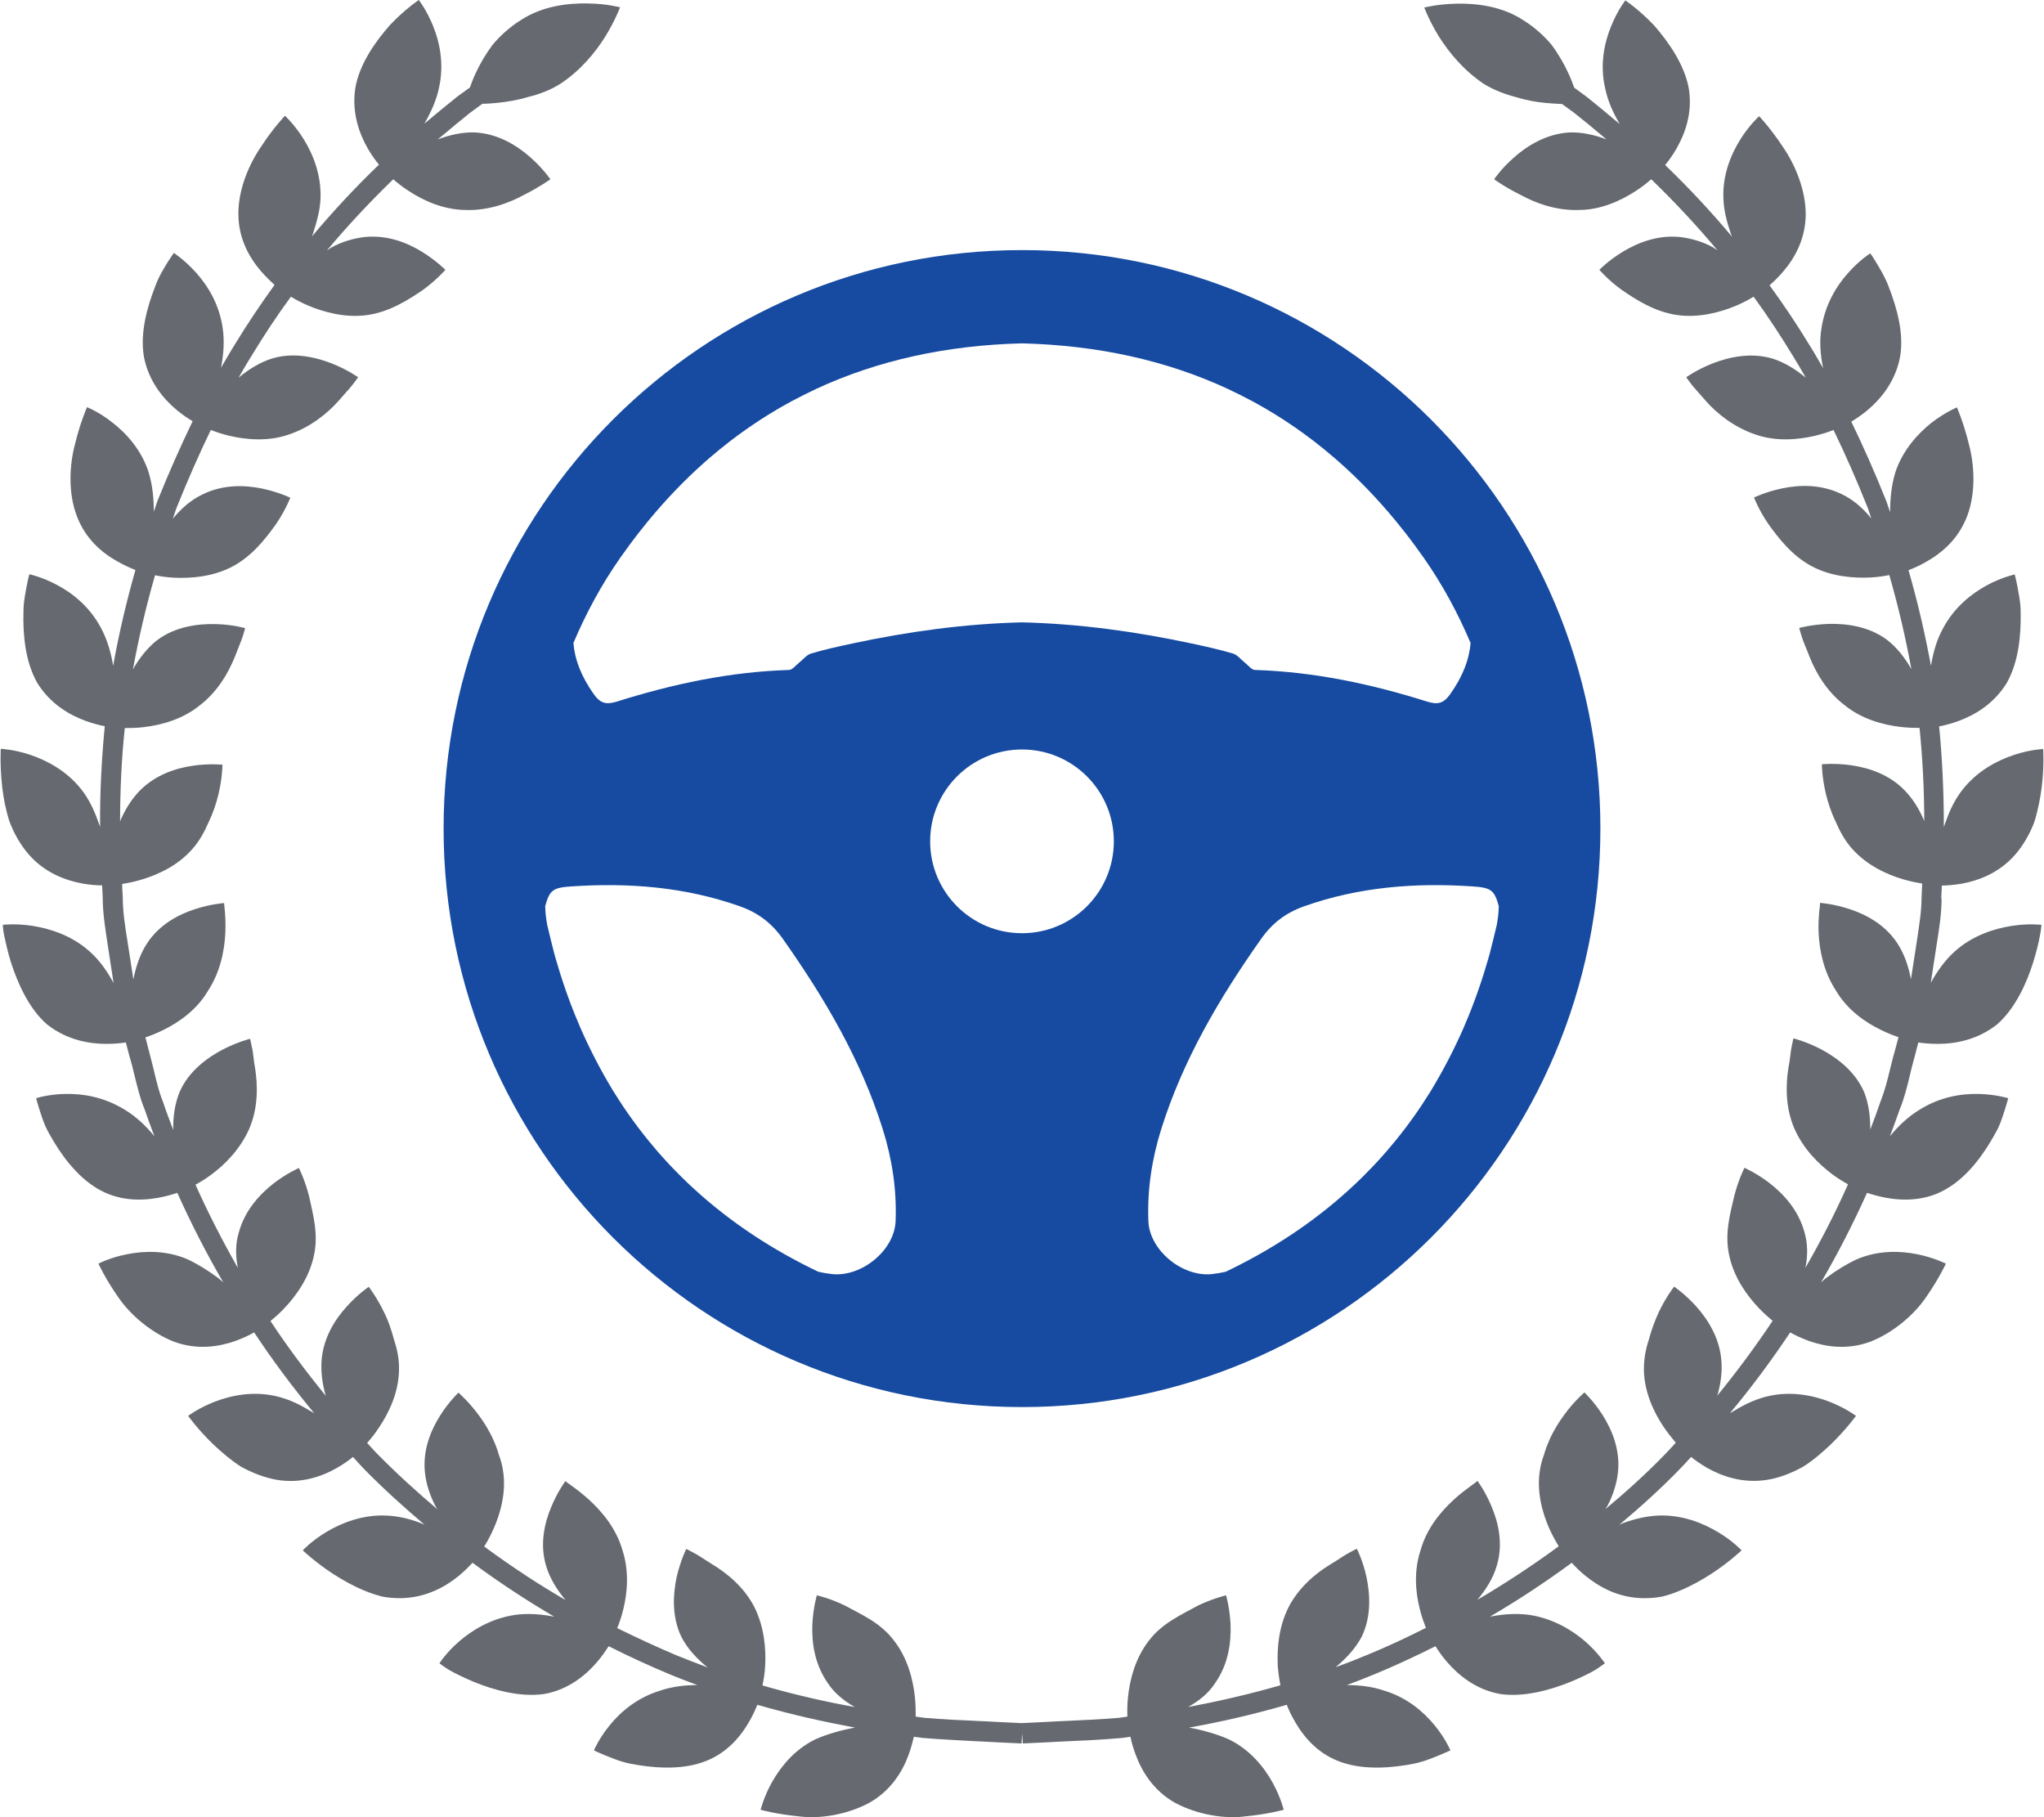 <svg width="135" height="120" viewBox="0 0 135 120" fill="none" xmlns="http://www.w3.org/2000/svg">
<path d="M128.21 59.34C128.237 59.057 128.237 58.775 128.25 58.48C128.588 58.48 129.033 58.439 129.546 58.359C130.666 58.157 132.042 57.66 133.122 56.41C133.648 55.792 134.08 55.04 134.364 54.274C134.606 53.494 134.755 52.702 134.849 51.989C135.025 50.565 134.944 49.463 134.944 49.463C134.944 49.463 134.107 49.49 133.014 49.853C131.921 50.216 130.599 50.901 129.627 52.137C129.141 52.755 128.79 53.468 128.547 54.166C128.493 54.314 128.439 54.462 128.385 54.61C128.385 52.393 128.291 50.175 128.075 47.972C128.412 47.904 128.844 47.797 129.33 47.622C130.396 47.233 131.678 46.507 132.542 45.096C133.338 43.699 133.486 41.885 133.459 40.433C133.459 39.708 133.297 39.09 133.23 38.646C133.136 38.203 133.068 37.934 133.068 37.934C133.068 37.934 132.231 38.109 131.233 38.646C130.221 39.197 129.087 40.084 128.345 41.468C127.9 42.261 127.67 43.134 127.535 43.967C127.144 41.858 126.658 39.748 126.051 37.652C126.375 37.531 126.807 37.343 127.265 37.074C128.277 36.496 129.371 35.569 129.937 34.05C130.504 32.519 130.41 30.691 130.032 29.307C129.694 27.91 129.249 26.902 129.249 26.902C129.249 26.902 128.466 27.224 127.562 27.923C126.672 28.635 125.659 29.724 125.174 31.215C124.917 32.062 124.836 32.962 124.836 33.822C124.755 33.58 124.674 33.352 124.593 33.11C123.824 31.188 123.055 29.455 122.272 27.842C122.569 27.668 122.934 27.426 123.338 27.09C124.202 26.364 125.16 25.235 125.484 23.623C125.781 22.024 125.268 20.291 124.742 18.933C124.485 18.248 124.148 17.724 123.919 17.334C123.689 16.945 123.527 16.73 123.527 16.73C123.527 16.73 122.812 17.173 122.056 18.033C121.287 18.893 120.545 20.102 120.302 21.675C120.154 22.575 120.235 23.475 120.41 24.308C120.113 23.798 119.816 23.274 119.519 22.803C118.696 21.446 117.806 20.116 116.874 18.839C117.131 18.611 117.455 18.315 117.792 17.912C118.534 17.039 119.25 15.789 119.263 14.163C119.263 12.537 118.561 10.857 117.738 9.675C116.942 8.466 116.186 7.673 116.186 7.673C116.186 7.673 115.552 8.237 114.945 9.205C114.337 10.172 113.757 11.543 113.825 13.115C113.852 13.908 114.054 14.647 114.297 15.372C114.324 15.466 114.364 15.547 114.405 15.641C113.042 14.015 111.571 12.43 109.979 10.898C110.195 10.629 110.451 10.293 110.707 9.85C111.274 8.869 111.8 7.498 111.544 5.859C111.261 4.273 110.208 2.782 109.263 1.693C108.278 0.645 107.347 0.027 107.347 0.027C107.347 0.027 106.821 0.699 106.403 1.747C105.971 2.808 105.66 4.219 105.998 5.751C106.173 6.652 106.551 7.471 106.983 8.197C106.079 7.431 105.323 6.813 104.783 6.383L103.974 5.792C103.866 5.496 103.744 5.173 103.569 4.797C103.299 4.219 102.934 3.574 102.476 2.956C101.976 2.365 101.356 1.801 100.627 1.344C99.183 0.39 97.469 0.215 96.201 0.242C94.932 0.269 94.069 0.497 94.069 0.497C94.069 0.497 94.392 1.371 95.04 2.419C95.701 3.467 96.673 4.649 97.995 5.536C98.67 5.953 99.399 6.222 100.114 6.41C100.802 6.625 101.491 6.746 102.111 6.799C102.503 6.84 102.853 6.853 103.164 6.867L103.96 7.444C104.473 7.847 105.215 8.452 106.106 9.205C105.323 8.909 104.459 8.707 103.609 8.748C102.084 8.855 100.843 9.648 100.006 10.387C99.156 11.126 98.684 11.838 98.684 11.838C98.684 11.838 99.372 12.349 100.411 12.86C101.41 13.411 102.786 13.921 104.284 13.867C105.728 13.867 107.05 13.249 108.008 12.631C108.454 12.349 108.791 12.067 109.061 11.838C110.626 13.357 112.084 14.916 113.433 16.528C113.339 16.474 113.244 16.394 113.15 16.34C112.502 15.977 111.746 15.749 110.991 15.655C109.466 15.493 108.143 16.044 107.185 16.622C106.227 17.2 105.633 17.818 105.633 17.818C105.633 17.818 106.187 18.477 107.118 19.148C108.076 19.807 109.29 20.586 110.748 20.801C112.205 21.016 113.649 20.613 114.675 20.183C115.147 19.982 115.538 19.767 115.822 19.592C116.739 20.855 117.59 22.145 118.399 23.475C118.696 23.945 118.98 24.443 119.263 24.94C118.615 24.402 117.873 23.932 117.063 23.677C115.606 23.247 114.149 23.596 113.109 23.999C112.057 24.416 111.369 24.913 111.369 24.913C111.369 24.913 111.49 25.088 111.706 25.37C111.922 25.652 112.273 26.015 112.637 26.445C113.379 27.305 114.54 28.219 115.93 28.689C117.293 29.173 118.75 29.038 119.857 28.783C120.356 28.662 120.774 28.528 121.098 28.393C121.867 29.979 122.623 31.686 123.365 33.553C123.446 33.782 123.514 34.01 123.595 34.239C123.069 33.594 122.434 33.002 121.625 32.626C120.248 31.954 118.804 32.021 117.711 32.25C116.605 32.478 115.849 32.855 115.849 32.855C115.849 32.855 116.146 33.661 116.793 34.601C117.468 35.542 118.345 36.684 119.641 37.383C120.936 38.082 122.434 38.189 123.541 38.136C124.04 38.109 124.458 38.041 124.782 37.974C125.376 40.044 125.862 42.113 126.24 44.182C125.821 43.457 125.295 42.758 124.607 42.234C123.379 41.334 121.894 41.172 120.774 41.199C119.641 41.239 118.831 41.468 118.831 41.468C118.831 41.468 118.885 41.683 118.993 42.019C119.088 42.355 119.303 42.812 119.506 43.349C119.924 44.411 120.653 45.674 121.84 46.574C122.961 47.488 124.364 47.864 125.484 47.998C125.997 48.066 126.442 48.066 126.78 48.066C126.982 50.108 127.09 52.164 127.09 54.233C127.076 54.193 127.063 54.153 127.049 54.113C126.753 53.427 126.348 52.769 125.821 52.218C124.769 51.116 123.392 50.7 122.286 50.538C121.179 50.377 120.329 50.471 120.329 50.471C120.329 50.471 120.329 51.331 120.599 52.446C120.734 52.997 120.936 53.629 121.233 54.247C121.503 54.865 121.827 55.483 122.313 56.034C123.271 57.123 124.593 57.741 125.686 58.063C126.186 58.211 126.618 58.292 126.955 58.345C126.941 58.641 126.928 58.937 126.914 59.232C126.914 60.186 126.753 61.127 126.604 62.135L126.213 64.661C126.051 63.828 125.781 62.995 125.309 62.282C124.472 61.019 123.203 60.374 122.137 60.025C121.058 59.676 120.208 59.622 120.208 59.622C120.208 59.622 120.208 59.837 120.154 60.186C120.127 60.536 120.086 61.033 120.113 61.597C120.167 62.739 120.437 64.177 121.274 65.44C122.002 66.677 123.176 67.496 124.189 67.993C124.647 68.222 125.066 68.383 125.39 68.491C125.309 68.8 125.228 69.109 125.147 69.404C125.025 69.808 124.931 70.224 124.823 70.641C124.647 71.38 124.472 72.065 124.189 72.777C123.986 73.382 123.757 73.987 123.527 74.591C123.527 73.745 123.433 72.885 123.109 72.092C122.502 70.708 121.274 69.821 120.289 69.297C119.29 68.773 118.453 68.571 118.453 68.571C118.453 68.571 118.399 68.773 118.332 69.122C118.251 69.472 118.237 69.982 118.116 70.533C117.941 71.648 117.914 73.1 118.494 74.484C119.088 75.868 120.127 76.876 121.004 77.534C121.395 77.83 121.76 78.045 122.056 78.206C121.22 80.087 120.275 81.928 119.236 83.729C119.236 83.688 119.263 83.648 119.263 83.608C119.398 82.896 119.398 82.13 119.182 81.377C118.777 79.886 117.779 78.837 116.888 78.139C115.997 77.453 115.215 77.118 115.215 77.118C115.215 77.118 114.823 77.883 114.54 78.985C114.283 80.114 113.879 81.471 114.216 82.936C114.526 84.374 115.39 85.57 116.173 86.389C116.51 86.739 116.82 87.007 117.077 87.222C115.93 88.942 114.702 90.595 113.406 92.181C113.406 92.154 113.433 92.127 113.447 92.087C113.649 91.361 113.757 90.595 113.69 89.829C113.568 88.311 112.772 87.102 112.03 86.268C111.274 85.435 110.572 84.965 110.572 84.965C110.572 84.965 110.033 85.637 109.547 86.671C109.304 87.195 109.075 87.814 108.899 88.472C108.683 89.104 108.562 89.802 108.575 90.528C108.616 91.979 109.25 93.296 109.884 94.237C110.181 94.667 110.464 95.016 110.68 95.271C110.464 95.5 110.249 95.755 110.019 95.984C108.724 97.327 107.388 98.523 106.038 99.652C106.092 99.558 106.146 99.477 106.2 99.383C106.538 98.711 106.78 97.986 106.861 97.233C107.023 95.728 106.457 94.411 105.863 93.471C105.269 92.53 104.648 91.952 104.648 91.952C104.648 91.952 103.987 92.503 103.312 93.43C102.975 93.887 102.624 94.438 102.341 95.07C102.206 95.379 102.071 95.715 101.976 96.064C101.855 96.387 101.76 96.736 101.706 97.085C101.477 98.51 101.868 99.907 102.327 100.942C102.543 101.426 102.773 101.815 102.948 102.111C101.113 103.455 99.318 104.624 97.577 105.645C98.13 104.987 98.616 104.234 98.859 103.388C99.291 101.95 98.967 100.566 98.522 99.504C98.09 98.456 97.577 97.784 97.577 97.784C97.631 97.892 94.635 99.464 93.826 102.366C93.367 103.75 93.488 105.148 93.772 106.25C93.893 106.76 94.055 107.177 94.176 107.5C92.786 108.198 91.478 108.803 90.29 109.287C89.588 109.582 88.9 109.851 88.212 110.093C88.886 109.542 89.521 108.87 89.939 108.077C90.6 106.707 90.479 105.215 90.249 104.127C90.007 103.025 89.615 102.272 89.615 102.272C89.615 102.272 89.413 102.366 89.102 102.541C88.778 102.702 88.374 103.011 87.888 103.294C86.916 103.885 85.796 104.799 85.108 106.129C84.433 107.459 84.339 108.924 84.393 110.026C84.433 110.536 84.501 110.953 84.568 111.289C82.382 111.92 80.317 112.377 78.469 112.727C79.157 112.337 79.818 111.84 80.277 111.114C81.154 109.851 81.316 108.413 81.275 107.285C81.222 106.169 80.979 105.35 80.979 105.35C80.979 105.35 80.142 105.538 79.103 106.035C78.077 106.613 76.768 107.164 75.878 108.346C74.974 109.502 74.623 110.926 74.501 112.055C74.447 112.565 74.447 113.022 74.461 113.358C74.285 113.385 74.083 113.412 73.907 113.439C72.571 113.546 71.411 113.6 70.466 113.64C69.954 113.667 69.508 113.681 69.13 113.708L67.47 113.788L65.811 113.708C65.419 113.681 64.974 113.667 64.461 113.64C63.517 113.6 62.356 113.546 61.06 113.439C60.871 113.412 60.669 113.385 60.48 113.358C60.48 113.022 60.48 112.565 60.426 112.055C60.305 110.926 59.954 109.502 59.05 108.346C58.159 107.15 56.85 106.599 55.825 106.035C54.785 105.524 53.949 105.35 53.949 105.35C53.949 105.35 53.706 106.156 53.652 107.285C53.611 108.413 53.773 109.838 54.651 111.114C55.123 111.84 55.771 112.337 56.459 112.727C54.596 112.391 52.545 111.934 50.359 111.302C50.427 110.966 50.508 110.55 50.535 110.039C50.602 108.951 50.494 107.473 49.833 106.142C49.158 104.812 48.025 103.898 47.053 103.307C46.567 103.011 46.162 102.716 45.839 102.555C45.528 102.38 45.326 102.286 45.326 102.286C45.326 102.286 44.948 103.038 44.691 104.14C44.462 105.229 44.341 106.72 45.002 108.091C45.407 108.884 46.041 109.555 46.729 110.106C46.041 109.851 45.353 109.582 44.651 109.3C43.477 108.803 42.154 108.198 40.764 107.513C40.899 107.19 41.048 106.774 41.169 106.263C41.439 105.161 41.561 103.764 41.115 102.38C40.292 99.477 37.31 97.905 37.35 97.798C37.35 97.798 36.837 98.469 36.406 99.518C35.96 100.579 35.636 101.977 36.068 103.401C36.311 104.234 36.797 105 37.35 105.659C35.609 104.651 33.801 103.468 31.979 102.125C32.168 101.829 32.384 101.439 32.6 100.955C33.059 99.921 33.45 98.523 33.221 97.099C33.167 96.736 33.072 96.4 32.951 96.078C32.857 95.728 32.722 95.392 32.587 95.083C32.303 94.452 31.953 93.901 31.615 93.444C30.94 92.53 30.279 91.966 30.279 91.966C30.279 91.966 29.658 92.544 29.065 93.484C28.471 94.425 27.904 95.742 28.066 97.247C28.147 97.999 28.39 98.725 28.727 99.397C28.768 99.491 28.835 99.571 28.889 99.665C27.553 98.537 26.217 97.327 24.908 95.997C24.679 95.769 24.476 95.527 24.247 95.285C24.476 95.03 24.76 94.694 25.043 94.25C25.677 93.31 26.312 91.993 26.352 90.541C26.379 89.816 26.244 89.117 26.028 88.486C25.853 87.814 25.637 87.195 25.381 86.685C24.881 85.65 24.355 84.978 24.355 84.978C24.355 84.978 23.64 85.449 22.898 86.282C22.142 87.115 21.359 88.311 21.238 89.843C21.184 90.609 21.292 91.375 21.494 92.1C21.494 92.127 21.521 92.154 21.535 92.194C20.239 90.609 18.998 88.956 17.864 87.236C18.12 87.021 18.431 86.766 18.768 86.403C19.551 85.583 20.415 84.387 20.725 82.949C21.062 81.498 20.657 80.141 20.415 78.999C20.131 77.883 19.74 77.131 19.74 77.131C19.74 77.131 18.957 77.467 18.066 78.152C17.176 78.851 16.177 79.899 15.772 81.391C15.543 82.143 15.556 82.909 15.691 83.621C15.691 83.662 15.705 83.702 15.718 83.742C14.693 81.942 13.748 80.101 12.912 78.233C13.208 78.072 13.573 77.856 13.964 77.561C14.855 76.903 15.88 75.881 16.474 74.511C17.054 73.14 17.027 71.689 16.852 70.56C16.744 70.009 16.73 69.498 16.636 69.149C16.569 68.8 16.515 68.598 16.515 68.598C16.515 68.598 15.691 68.8 14.679 69.324C13.694 69.848 12.453 70.735 11.859 72.119C11.535 72.912 11.427 73.772 11.441 74.618C11.211 74 10.968 73.382 10.766 72.764C10.496 72.105 10.334 71.406 10.159 70.668C10.051 70.251 9.956 69.834 9.848 69.445C9.767 69.136 9.686 68.813 9.605 68.504C9.929 68.397 10.348 68.235 10.806 68.007C11.818 67.51 13.006 66.677 13.721 65.454C14.558 64.191 14.828 62.753 14.882 61.611C14.909 61.046 14.882 60.549 14.855 60.2C14.814 59.85 14.801 59.635 14.801 59.635C14.801 59.635 13.951 59.689 12.871 60.038C11.805 60.388 10.536 61.033 9.713 62.296C9.241 63.008 8.971 63.855 8.809 64.674L8.418 62.148C8.256 61.154 8.107 60.2 8.107 59.205C8.08 58.923 8.08 58.641 8.067 58.372C8.404 58.319 8.85 58.238 9.335 58.09C10.428 57.767 11.751 57.163 12.709 56.061C13.195 55.51 13.519 54.892 13.789 54.274C14.085 53.656 14.288 53.038 14.423 52.473C14.693 51.358 14.693 50.498 14.693 50.498C14.693 50.498 13.843 50.404 12.736 50.565C11.63 50.726 10.253 51.156 9.2 52.245C8.674 52.796 8.269 53.454 7.972 54.139C7.959 54.18 7.945 54.22 7.932 54.26C7.932 52.191 8.026 50.135 8.242 48.079C8.58 48.079 9.025 48.079 9.538 48.012C10.658 47.878 12.061 47.501 13.181 46.588C14.369 45.687 15.098 44.411 15.516 43.363C15.718 42.825 15.921 42.368 16.029 42.032C16.137 41.696 16.191 41.481 16.191 41.481C16.191 41.481 15.367 41.239 14.247 41.213C13.127 41.186 11.643 41.347 10.415 42.247C9.74 42.758 9.2 43.47 8.782 44.196C9.16 42.126 9.646 40.057 10.239 37.988C10.563 38.055 10.982 38.122 11.481 38.149C12.588 38.203 14.085 38.095 15.381 37.396C16.677 36.698 17.554 35.556 18.228 34.615C18.876 33.661 19.173 32.868 19.173 32.868C19.173 32.868 18.404 32.492 17.311 32.263C16.204 32.035 14.774 31.968 13.397 32.639C12.588 33.016 11.953 33.607 11.414 34.252C11.495 34.024 11.562 33.809 11.643 33.58C12.399 31.699 13.154 29.979 13.924 28.393C14.234 28.514 14.652 28.662 15.165 28.783C16.272 29.038 17.729 29.173 19.092 28.689C20.495 28.219 21.642 27.291 22.385 26.445C22.749 26.015 23.1 25.652 23.316 25.37C23.532 25.088 23.653 24.913 23.653 24.913C23.653 24.913 22.965 24.416 21.912 23.999C20.873 23.596 19.416 23.233 17.959 23.677C17.149 23.932 16.407 24.402 15.759 24.94C16.042 24.443 16.339 23.932 16.636 23.462C17.446 22.131 18.296 20.841 19.213 19.592C19.497 19.767 19.888 19.982 20.36 20.183C21.386 20.613 22.83 21.016 24.288 20.801C25.745 20.586 26.959 19.807 27.931 19.148C28.849 18.477 29.416 17.818 29.416 17.818C29.416 17.818 28.822 17.213 27.864 16.622C26.905 16.031 25.583 15.493 24.058 15.655C23.302 15.749 22.547 15.977 21.899 16.34C21.791 16.394 21.71 16.474 21.602 16.528C22.951 14.916 24.409 13.357 25.974 11.838C26.231 12.067 26.582 12.349 27.027 12.631C27.971 13.249 29.294 13.854 30.751 13.867C32.236 13.921 33.626 13.411 34.624 12.86C35.65 12.349 36.352 11.838 36.352 11.838C36.352 11.838 35.879 11.14 35.029 10.387C34.193 9.648 32.951 8.842 31.413 8.748C30.562 8.707 29.699 8.909 28.916 9.205C29.807 8.452 30.535 7.861 31.035 7.458L31.858 6.853C32.168 6.853 32.519 6.826 32.911 6.786C33.518 6.719 34.206 6.611 34.908 6.396C35.623 6.222 36.352 5.953 37.026 5.523C38.349 4.649 39.334 3.453 39.982 2.405C40.63 1.357 40.953 0.484 40.953 0.484C40.953 0.484 40.09 0.242 38.821 0.228C37.553 0.202 35.852 0.376 34.395 1.33C33.666 1.787 33.045 2.352 32.546 2.943C32.074 3.574 31.71 4.206 31.44 4.784C31.264 5.147 31.143 5.482 31.035 5.778L30.198 6.383C29.685 6.799 28.93 7.404 28.026 8.17C28.457 7.431 28.835 6.611 29.011 5.724C29.334 4.192 29.038 2.782 28.606 1.72C28.187 0.672 27.661 0 27.661 0C27.661 0 26.744 0.605 25.745 1.666C24.787 2.755 23.734 4.233 23.464 5.832C23.221 7.458 23.734 8.842 24.301 9.823C24.557 10.266 24.814 10.616 25.03 10.871C23.437 12.403 21.966 13.988 20.603 15.614C20.63 15.52 20.671 15.44 20.698 15.346C20.927 14.62 21.143 13.881 21.17 13.088C21.224 11.516 20.657 10.145 20.05 9.178C19.443 8.21 18.822 7.646 18.822 7.646C18.822 7.646 18.053 8.439 17.27 9.648C16.447 10.831 15.732 12.51 15.745 14.136C15.745 15.762 16.474 17.012 17.216 17.885C17.554 18.275 17.878 18.584 18.134 18.812C17.203 20.102 16.326 21.406 15.502 22.763C15.192 23.247 14.909 23.771 14.598 24.282C14.76 23.448 14.841 22.548 14.706 21.648C14.477 20.076 13.721 18.866 12.952 18.006C12.196 17.16 11.481 16.703 11.481 16.703C11.481 16.703 11.319 16.931 11.076 17.307C10.847 17.697 10.496 18.221 10.253 18.907C9.727 20.25 9.227 21.984 9.511 23.596C9.835 25.209 10.793 26.337 11.656 27.063C12.061 27.399 12.426 27.641 12.723 27.816C11.94 29.441 11.157 31.188 10.388 33.11C10.307 33.338 10.239 33.567 10.159 33.795C10.159 32.935 10.078 32.048 9.821 31.202C9.349 29.71 8.337 28.608 7.433 27.91C6.542 27.197 5.746 26.888 5.746 26.888C5.746 26.888 5.3 27.896 4.963 29.294C4.585 30.678 4.491 32.519 5.058 34.037C5.624 35.569 6.717 36.496 7.73 37.06C8.202 37.329 8.62 37.517 8.944 37.638C8.35 39.734 7.851 41.844 7.473 43.967C7.338 43.121 7.095 42.261 6.663 41.455C5.921 40.057 4.788 39.17 3.776 38.633C2.777 38.095 1.94 37.92 1.94 37.92C1.94 37.92 1.859 38.189 1.778 38.633C1.697 39.076 1.549 39.694 1.549 40.42C1.508 41.871 1.657 43.672 2.453 45.083C3.317 46.493 4.599 47.219 5.665 47.609C6.151 47.783 6.582 47.891 6.92 47.958C6.704 50.162 6.596 52.379 6.609 54.596C6.555 54.449 6.502 54.301 6.448 54.153C6.191 53.441 5.854 52.742 5.368 52.124C4.396 50.888 3.06 50.202 1.981 49.84C0.888 49.477 0.051 49.45 0.051 49.45C0.051 49.45 -0.016 50.552 0.146 51.976C0.226 52.688 0.375 53.481 0.631 54.26C0.915 55.026 1.347 55.779 1.873 56.397C2.952 57.647 4.342 58.144 5.449 58.345C5.948 58.439 6.394 58.466 6.744 58.466C6.758 58.735 6.771 59.004 6.785 59.273C6.785 60.334 6.96 61.369 7.109 62.363L7.5 64.916C7.095 64.164 6.596 63.425 5.908 62.82C4.72 61.758 3.276 61.315 2.143 61.14C1.023 60.966 0.186 61.073 0.186 61.073C0.186 61.073 0.186 61.355 0.28 61.799C0.375 62.242 0.51 62.86 0.726 63.559C1.171 64.93 1.9 66.596 3.101 67.644C4.41 68.679 5.881 68.934 7.014 68.934C7.527 68.934 7.972 68.894 8.31 68.84C8.391 69.162 8.472 69.472 8.566 69.808C8.688 70.197 8.782 70.6 8.877 70.99C9.065 71.743 9.241 72.508 9.538 73.221C9.74 73.825 9.97 74.43 10.199 75.035C9.659 74.376 9.012 73.745 8.229 73.274C6.866 72.441 5.476 72.213 4.329 72.24C3.195 72.253 2.386 72.522 2.386 72.522C2.386 72.522 2.453 72.791 2.588 73.221C2.736 73.651 2.898 74.269 3.263 74.887C3.965 76.163 5.017 77.641 6.407 78.475C7.784 79.308 9.254 79.308 10.402 79.106C10.941 79.012 11.387 78.878 11.71 78.77C12.615 80.786 13.627 82.761 14.747 84.683C14.625 84.575 14.517 84.468 14.382 84.374C13.762 83.917 13.087 83.487 12.399 83.164C10.968 82.546 9.497 82.6 8.377 82.828C7.257 83.043 6.502 83.447 6.502 83.447C6.502 83.447 6.96 84.454 7.784 85.623C8.58 86.819 10.01 88.029 11.508 88.606C13.046 89.171 14.477 88.929 15.543 88.553C16.056 88.365 16.488 88.163 16.784 87.988C18.012 89.843 19.348 91.63 20.752 93.323C20.617 93.242 20.482 93.162 20.334 93.081C19.699 92.692 18.984 92.369 18.215 92.194C16.69 91.845 15.233 92.154 14.166 92.57C13.1 92.987 12.426 93.498 12.426 93.498C12.426 93.498 13.06 94.398 14.099 95.392C14.625 95.89 15.233 96.414 15.921 96.857C16.649 97.26 17.446 97.569 18.255 97.717C19.875 97.999 21.265 97.502 22.25 96.938C22.695 96.682 23.046 96.427 23.316 96.212C23.532 96.454 23.748 96.696 23.977 96.938C25.313 98.308 26.676 99.531 28.039 100.687C27.945 100.646 27.85 100.606 27.756 100.566C27.054 100.297 26.285 100.109 25.502 100.082C23.923 100.015 22.533 100.579 21.548 101.17C20.563 101.762 19.996 102.38 19.996 102.38C19.996 102.38 20.792 103.146 22.007 103.939C22.614 104.328 23.316 104.731 24.072 105.04C24.449 105.202 24.841 105.323 25.232 105.43C25.637 105.511 26.069 105.538 26.474 105.538C28.134 105.511 29.416 104.785 30.293 104.073C30.684 103.75 30.981 103.441 31.21 103.2C33.045 104.557 34.867 105.739 36.608 106.76C35.785 106.599 34.908 106.519 34.031 106.64C32.438 106.868 31.17 107.661 30.333 108.386C29.469 109.125 29.024 109.838 29.024 109.838C29.024 109.838 29.24 110.012 29.618 110.254C30.009 110.483 30.59 110.765 31.251 111.047C32.587 111.598 34.341 112.095 35.933 111.867C37.553 111.584 38.713 110.604 39.442 109.744C39.779 109.354 40.009 109.005 40.198 108.709C41.615 109.421 42.964 110.039 44.165 110.536C44.799 110.805 45.42 111.034 46.054 111.275C45.245 111.275 44.395 111.369 43.571 111.652C42.06 112.122 40.98 113.049 40.265 113.936C39.55 114.809 39.226 115.589 39.226 115.589C39.226 115.589 39.469 115.71 39.887 115.884C40.306 116.046 40.886 116.314 41.601 116.462C43.032 116.744 44.853 116.906 46.378 116.382C47.903 115.871 48.848 114.769 49.442 113.761C49.711 113.304 49.887 112.901 50.022 112.579C52.343 113.251 54.516 113.721 56.472 114.084C55.582 114.245 54.664 114.5 53.841 114.863C52.437 115.549 51.533 116.718 50.98 117.699C50.427 118.693 50.238 119.513 50.238 119.513C50.238 119.513 51.304 119.808 52.748 119.943C54.165 120.144 56.027 119.808 57.43 119.042C58.847 118.236 59.603 116.986 59.994 115.925C60.17 115.454 60.278 115.024 60.359 114.689C60.548 114.715 60.764 114.742 60.953 114.769C62.316 114.877 63.476 114.93 64.448 114.984C64.947 115.011 65.392 115.024 65.77 115.051L67.47 115.132L67.511 114.46L67.551 115.132L69.252 115.051C69.63 115.024 70.075 115.011 70.574 114.984C71.532 114.944 72.706 114.89 74.11 114.769C74.285 114.742 74.488 114.715 74.663 114.689C74.731 115.024 74.838 115.441 75.028 115.925C75.419 116.973 76.174 118.236 77.591 119.042C79.008 119.808 80.857 120.144 82.274 119.943C83.718 119.808 84.784 119.513 84.784 119.513C84.784 119.513 84.595 118.693 84.042 117.699C83.489 116.704 82.571 115.549 81.168 114.863C80.344 114.5 79.427 114.245 78.536 114.084C80.493 113.734 82.665 113.251 84.987 112.579C85.108 112.901 85.297 113.304 85.567 113.761C86.161 114.769 87.105 115.871 88.63 116.382C90.155 116.906 91.99 116.744 93.407 116.462C94.122 116.314 94.703 116.046 95.121 115.884C95.539 115.71 95.796 115.589 95.796 115.589C95.796 115.589 95.472 114.809 94.757 113.936C94.028 113.049 92.948 112.109 91.451 111.652C90.627 111.369 89.777 111.275 88.954 111.275C89.575 111.047 90.195 110.805 90.843 110.536C92.044 110.039 93.394 109.421 94.811 108.709C94.986 108.991 95.229 109.354 95.566 109.744C96.309 110.604 97.469 111.584 99.088 111.867C100.667 112.095 102.422 111.598 103.771 111.047C104.446 110.765 105.013 110.483 105.404 110.254C105.782 109.999 105.998 109.838 105.998 109.838C105.998 109.838 105.539 109.125 104.689 108.386C103.852 107.661 102.57 106.868 100.991 106.64C100.101 106.519 99.223 106.599 98.4 106.76C100.155 105.739 101.963 104.557 103.812 103.2C104.041 103.455 104.338 103.764 104.729 104.073C105.606 104.785 106.888 105.524 108.548 105.538C108.967 105.538 109.385 105.511 109.79 105.43C110.181 105.336 110.572 105.202 110.95 105.04C111.706 104.731 112.408 104.328 113.015 103.939C114.229 103.146 115.026 102.38 115.026 102.38C115.026 102.38 114.459 101.762 113.46 101.17C112.475 100.579 111.099 100.015 109.506 100.082C108.71 100.122 107.941 100.31 107.239 100.566C107.145 100.606 107.05 100.646 106.956 100.687C108.332 99.531 109.695 98.308 111.018 96.938C111.247 96.709 111.463 96.454 111.692 96.212C111.962 96.427 112.313 96.682 112.759 96.938C113.744 97.489 115.12 97.986 116.753 97.717C117.563 97.583 118.359 97.26 119.088 96.857C119.776 96.427 120.383 95.89 120.909 95.392C121.948 94.385 122.583 93.498 122.583 93.498C122.583 93.498 121.908 92.987 120.842 92.57C119.776 92.154 118.318 91.845 116.793 92.194C116.024 92.369 115.323 92.692 114.675 93.081C114.526 93.162 114.405 93.242 114.256 93.323C115.673 91.63 116.996 89.843 118.237 87.988C118.534 88.163 118.966 88.365 119.479 88.553C120.545 88.929 121.975 89.171 123.514 88.606C125.012 88.029 126.442 86.819 127.238 85.623C128.062 84.441 128.52 83.447 128.52 83.447C128.52 83.447 127.765 83.057 126.645 82.828C125.525 82.6 124.054 82.546 122.623 83.164C121.935 83.487 121.26 83.903 120.639 84.374C120.518 84.468 120.397 84.575 120.275 84.683C121.395 82.761 122.407 80.786 123.311 78.77C123.635 78.878 124.081 79.012 124.62 79.106C125.767 79.308 127.252 79.308 128.615 78.475C130.005 77.655 131.057 76.163 131.759 74.887C132.137 74.255 132.285 73.651 132.434 73.221C132.569 72.791 132.636 72.522 132.636 72.522C132.636 72.522 131.827 72.266 130.693 72.24C129.546 72.213 128.143 72.428 126.793 73.274C126.01 73.745 125.363 74.376 124.823 75.035C125.039 74.443 125.268 73.852 125.471 73.261C125.781 72.508 125.97 71.729 126.145 70.99C126.24 70.6 126.334 70.197 126.456 69.781C126.537 69.458 126.618 69.149 126.699 68.84C127.036 68.894 127.481 68.934 127.994 68.934C129.128 68.934 130.599 68.679 131.908 67.644C133.109 66.582 133.851 64.93 134.283 63.559C134.498 62.874 134.647 62.256 134.728 61.799C134.822 61.355 134.822 61.073 134.836 61.073C134.836 61.073 133.999 60.966 132.879 61.14C131.746 61.315 130.302 61.758 129.114 62.82C128.439 63.425 127.927 64.164 127.522 64.903L127.913 62.363C128.075 61.355 128.237 60.321 128.237 59.313L128.21 59.34Z" fill="#666A70"/>
<path d="M67.5 16.515C46.401 16.515 29.298 33.618 29.298 54.717C29.298 75.815 46.401 92.918 67.5 92.918C88.598 92.918 105.701 75.815 105.701 54.717C105.701 33.618 88.598 16.515 67.5 16.515ZM41.578 35.984C41.679 35.847 41.781 35.711 41.883 35.576C41.986 35.441 42.089 35.307 42.193 35.174C42.348 34.975 42.505 34.779 42.663 34.585C42.715 34.52 42.768 34.456 42.821 34.391C43.986 32.978 45.218 31.695 46.519 30.541C46.637 30.436 46.756 30.332 46.876 30.229C47.293 29.869 47.718 29.522 48.15 29.188C48.211 29.14 48.273 29.093 48.335 29.046C48.459 28.951 48.583 28.858 48.708 28.766C48.77 28.72 48.833 28.674 48.896 28.628C49.084 28.491 49.274 28.357 49.465 28.225C50.355 27.608 51.272 27.044 52.218 26.53C52.78 26.229 53.347 25.944 53.919 25.675C57.979 23.795 62.508 22.8 67.5 22.674C72.491 22.8 77.02 23.795 81.08 25.675C81.652 25.944 82.219 26.229 82.782 26.53C83.727 27.044 84.645 27.608 85.535 28.225C85.725 28.357 85.915 28.491 86.103 28.628C86.166 28.674 86.229 28.72 86.291 28.766C86.416 28.858 86.541 28.951 86.664 29.046C86.726 29.093 86.788 29.14 86.85 29.188C87.281 29.522 87.706 29.869 88.123 30.229C88.243 30.332 88.362 30.436 88.48 30.541C89.781 31.695 91.013 32.978 92.178 34.391C92.231 34.456 92.284 34.52 92.336 34.585C92.495 34.779 92.651 34.975 92.806 35.174C92.91 35.307 93.013 35.441 93.116 35.576C93.218 35.711 93.32 35.847 93.421 35.984C93.624 36.258 93.824 36.536 94.023 36.818C95.268 38.594 96.286 40.477 97.127 42.461C97.04 43.56 96.607 44.671 95.785 45.836C95.356 46.444 94.969 46.554 94.25 46.328C90.555 45.164 86.786 44.362 82.889 44.242C82.661 44.235 82.439 43.931 82.219 43.76C81.958 43.556 81.733 43.247 81.438 43.159C80.546 42.892 79.632 42.693 78.72 42.497C74.993 41.699 71.253 41.189 67.5 41.098C63.746 41.189 60.006 41.699 56.279 42.497C55.367 42.693 54.453 42.892 53.561 43.159C53.267 43.247 53.041 43.556 52.78 43.76C52.56 43.931 52.339 44.235 52.11 44.242C48.213 44.362 44.444 45.164 40.749 46.328C40.03 46.554 39.643 46.444 39.214 45.836C38.392 44.671 37.959 43.56 37.873 42.461C38.713 40.477 39.731 38.594 40.977 36.818C41.175 36.536 41.375 36.258 41.578 35.984ZM53.572 83.751C50.48 82.221 47.784 80.357 45.472 78.169C45.328 78.033 45.185 77.895 45.044 77.756C44.831 77.546 44.622 77.335 44.417 77.12C44.348 77.049 44.281 76.977 44.213 76.905C44.077 76.76 43.943 76.615 43.811 76.468C43.678 76.321 43.547 76.173 43.418 76.024C43.224 75.8 43.033 75.573 42.846 75.343C42.596 75.037 42.351 74.726 42.114 74.41C41.995 74.251 41.877 74.092 41.761 73.931C41.645 73.771 41.53 73.609 41.417 73.446C41.304 73.283 41.193 73.119 41.083 72.953C40.917 72.704 40.756 72.453 40.597 72.199C40.576 72.165 40.555 72.132 40.535 72.097C40.504 72.049 40.474 72 40.444 71.951C39.683 70.692 38.992 69.362 38.371 67.962C38.241 67.665 38.115 67.365 37.993 67.062C37.962 66.986 37.932 66.911 37.902 66.835C37.884 66.79 37.866 66.745 37.849 66.7C37.816 66.617 37.784 66.535 37.753 66.452C37.726 66.382 37.699 66.312 37.673 66.242C37.668 66.23 37.664 66.218 37.659 66.206C37.645 66.166 37.63 66.127 37.615 66.087C37.593 66.029 37.572 65.971 37.551 65.912C37.522 65.835 37.494 65.757 37.466 65.679C37.438 65.601 37.41 65.523 37.383 65.444C37.355 65.366 37.328 65.287 37.301 65.209C37.276 65.136 37.252 65.064 37.227 64.991C37.222 64.977 37.217 64.963 37.213 64.948C37.189 64.877 37.165 64.805 37.142 64.734C37.116 64.654 37.089 64.575 37.064 64.495C37.04 64.419 37.015 64.343 36.991 64.266C36.906 63.995 36.823 63.722 36.743 63.446C36.727 63.392 36.711 63.338 36.696 63.283C36.664 63.175 36.633 63.065 36.603 62.955C36.442 62.336 36.293 61.713 36.145 61.091C36.067 60.677 36.016 60.259 36.009 59.84C36.296 58.779 36.523 58.618 37.71 58.537C41.515 58.278 45.25 58.565 48.875 59.852C50.069 60.277 50.966 60.953 51.702 61.996C54.459 65.903 56.864 69.979 58.3 74.555C58.922 76.537 59.234 78.562 59.151 80.645C59.075 82.565 56.919 84.332 54.97 84.137C54.651 84.104 54.343 84.052 54.045 83.981C53.886 83.905 53.728 83.829 53.572 83.751ZM61.433 55.559C61.433 52.209 64.149 49.493 67.5 49.493C70.85 49.493 73.566 52.209 73.566 55.559C73.566 58.91 70.85 61.626 67.5 61.626C64.149 61.626 61.433 58.91 61.433 55.559ZM80.029 84.137C78.081 84.332 75.924 82.565 75.848 80.645C75.765 78.562 76.077 76.537 76.699 74.555C78.135 69.979 80.54 65.903 83.297 61.996C84.034 60.953 84.93 60.277 86.124 59.852C89.749 58.565 93.484 58.278 97.289 58.537C98.476 58.618 98.703 58.779 98.99 59.84C98.984 60.259 98.932 60.677 98.855 61.091C98.706 61.713 98.557 62.336 98.396 62.955C98.366 63.065 98.335 63.175 98.304 63.283C98.288 63.338 98.272 63.392 98.256 63.446C98.178 63.718 98.096 63.988 98.012 64.255C98.011 64.259 98.009 64.263 98.008 64.266C97.984 64.343 97.96 64.419 97.935 64.495C97.91 64.575 97.884 64.654 97.858 64.734C97.834 64.806 97.811 64.877 97.787 64.948C97.782 64.963 97.777 64.977 97.772 64.991C97.748 65.064 97.723 65.136 97.698 65.209C97.671 65.287 97.644 65.366 97.616 65.444C97.589 65.523 97.561 65.601 97.533 65.679C97.505 65.757 97.478 65.835 97.449 65.912C97.427 65.971 97.406 66.029 97.384 66.087C97.37 66.127 97.355 66.166 97.34 66.206C97.336 66.218 97.331 66.23 97.326 66.242C97.3 66.312 97.274 66.382 97.247 66.452C97.215 66.535 97.183 66.617 97.151 66.7C97.133 66.745 97.116 66.79 97.097 66.835C97.067 66.911 97.037 66.986 97.007 67.062C96.884 67.365 96.758 67.665 96.628 67.962C96.007 69.362 95.316 70.692 94.555 71.951C94.525 72 94.495 72.049 94.465 72.097C94.444 72.132 94.423 72.165 94.402 72.199C94.244 72.453 94.082 72.704 93.916 72.953C93.806 73.119 93.695 73.283 93.582 73.446C93.469 73.609 93.354 73.771 93.238 73.931C93.122 74.092 93.005 74.251 92.886 74.41C92.648 74.726 92.403 75.037 92.154 75.343C91.966 75.573 91.775 75.8 91.581 76.024C91.452 76.173 91.321 76.321 91.189 76.468C91.056 76.615 90.922 76.76 90.786 76.905C90.719 76.977 90.651 77.049 90.582 77.12C90.377 77.335 90.168 77.546 89.956 77.756C89.814 77.895 89.671 78.033 89.527 78.169C87.215 80.357 84.519 82.221 81.428 83.751C81.271 83.829 81.113 83.905 80.955 83.981C80.656 84.052 80.348 84.104 80.029 84.137Z" fill="#164BA1"/>
</svg>
